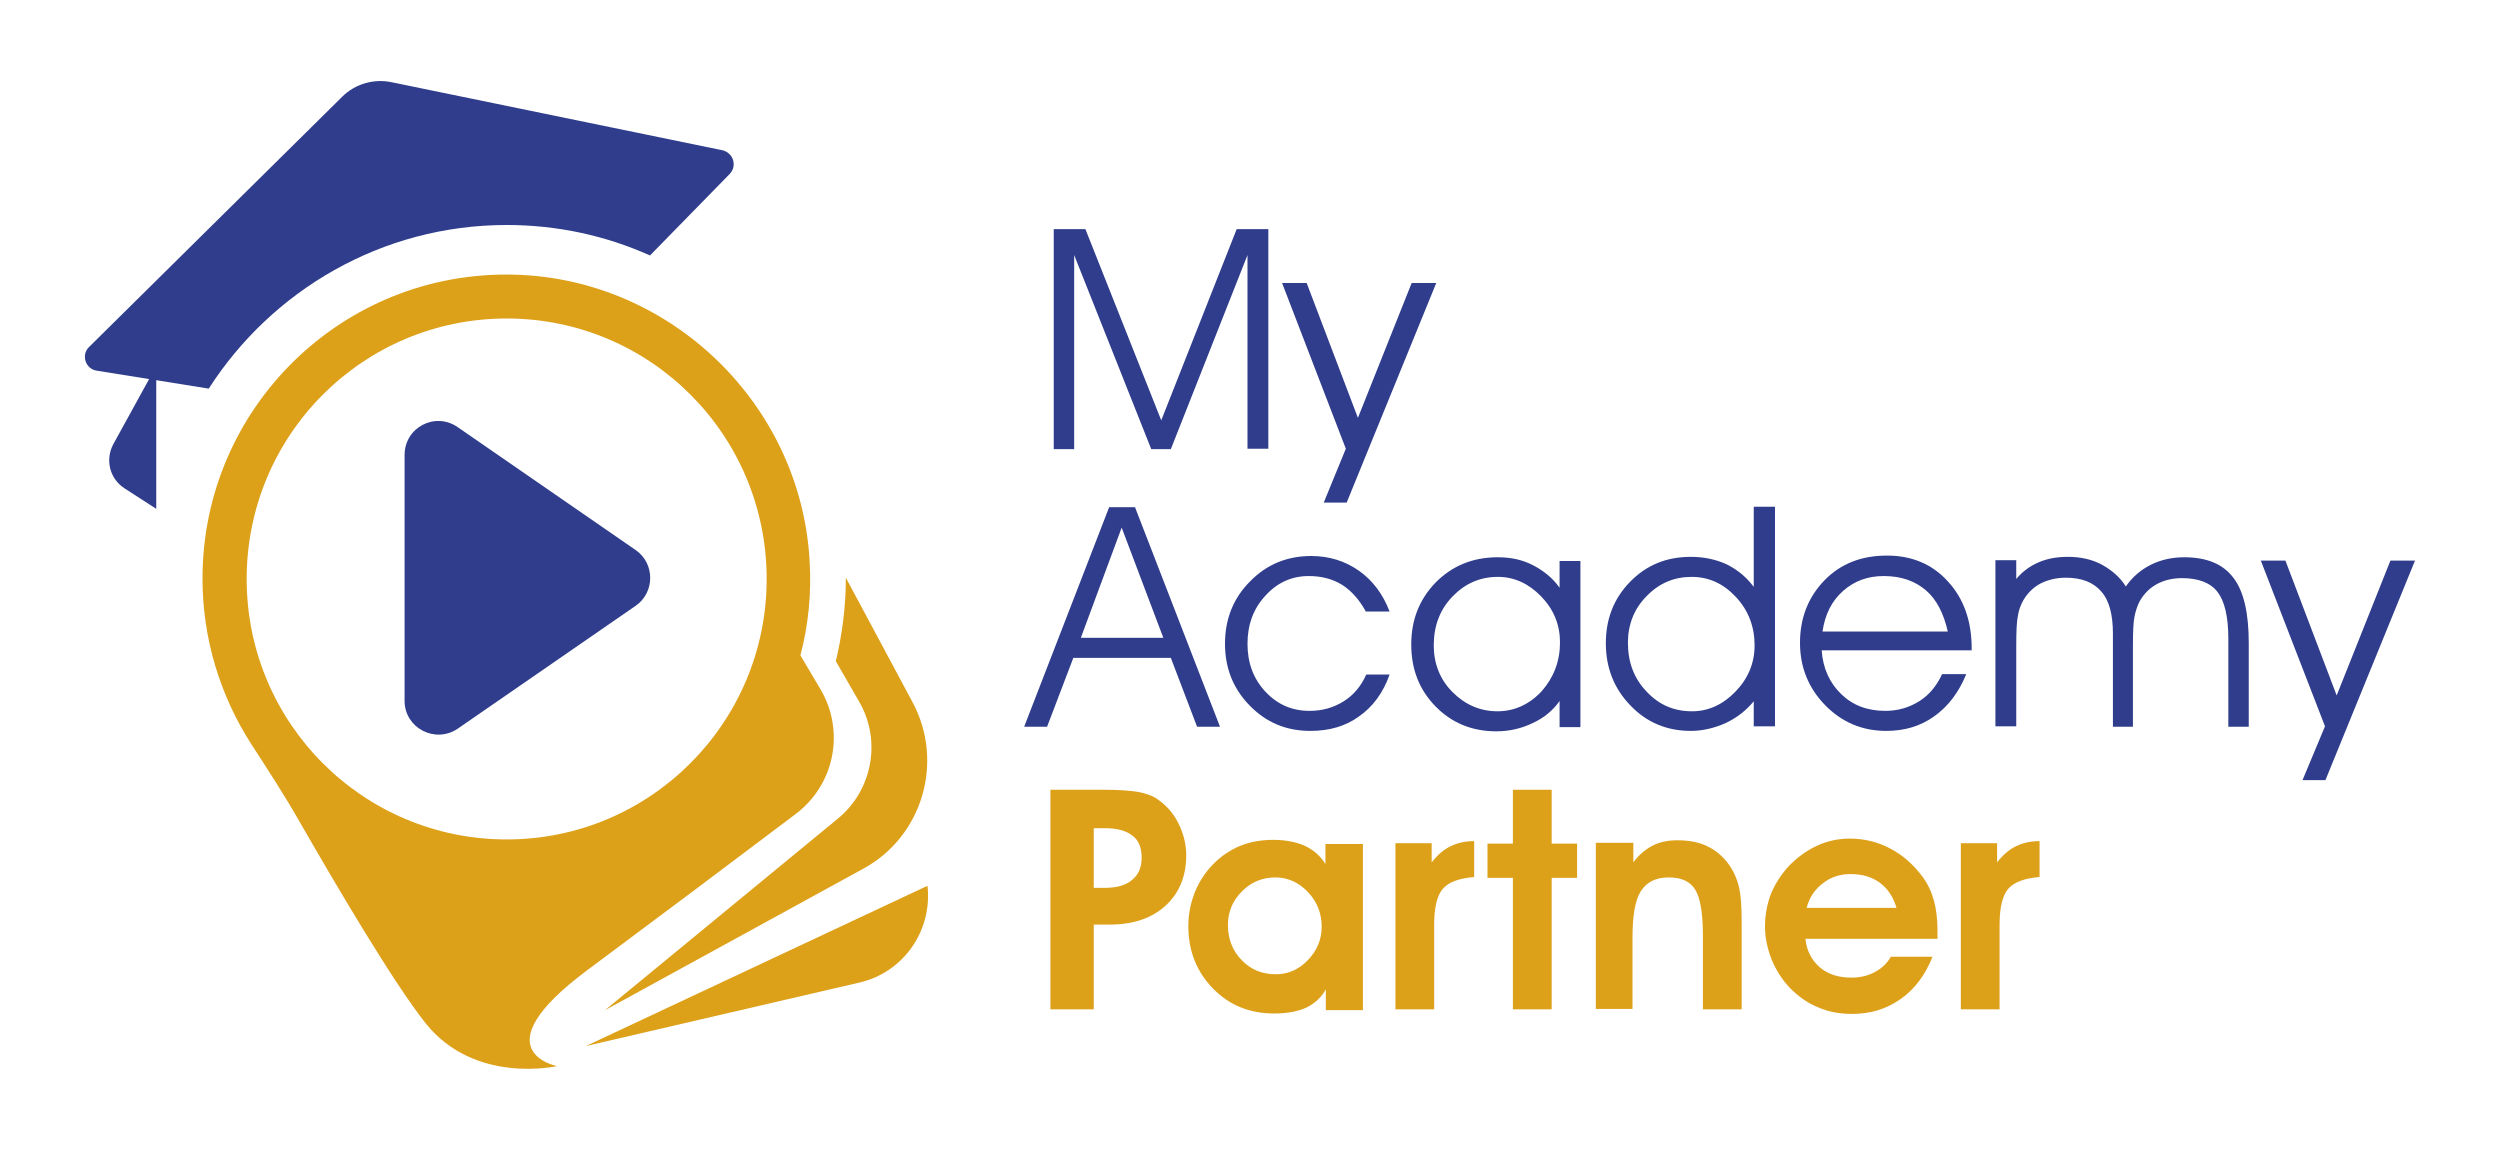 <svg width="400" height="184" viewBox="0 0 400 184" fill="none" xmlns="http://www.w3.org/2000/svg">
<path d="M168.6 71.864V36.666H173.667L185.8 67.255L197.867 36.666H202.933V71.797H199.6V40.807L187.333 71.864H184.2L171.867 40.807V71.864H168.6Z" fill="#2F3D8C"/>
<path d="M205.133 45.282H209.067L217.267 66.855L225.867 45.282H229.8L215.467 80.412H211.8L215.333 71.797L205.133 45.282Z" fill="#2F3D8C"/>
<path d="M174.934 161.493H168.067V126.362H176.8C179 126.362 180.734 126.496 182.067 126.696C183.334 126.963 184.4 127.297 185.134 127.832C186.6 128.833 187.734 130.102 188.534 131.705C189.334 133.308 189.8 135.045 189.8 136.848C189.8 140.187 188.667 142.926 186.467 144.929C184.267 146.933 181.267 147.935 177.534 147.935H175V161.493H174.934ZM174.934 142.057H176.734C178.667 142.057 180.134 141.657 181.134 140.788C182.134 139.987 182.667 138.785 182.667 137.249C182.667 135.646 182.2 134.444 181.2 133.709C180.2 132.907 178.734 132.507 176.734 132.507H175V142.057H174.934Z" fill="#DDA019"/>
<path d="M212.134 161.493V158.287C211.4 159.623 210.334 160.558 209 161.225C207.667 161.826 205.934 162.16 203.867 162.16C199.934 162.16 196.667 160.825 194.067 158.153C191.467 155.482 190.134 152.142 190.134 148.202C190.134 146.332 190.467 144.595 191.134 142.859C191.8 141.189 192.734 139.72 193.934 138.451C195.267 137.048 196.734 136.046 198.334 135.379C199.934 134.711 201.734 134.377 203.734 134.377C205.667 134.377 207.334 134.711 208.734 135.312C210.134 135.98 211.267 136.915 212.067 138.25V135.045H218.067V161.626H212.134V161.493ZM196.467 148.001C196.467 150.205 197.2 152.142 198.667 153.612C200.134 155.148 201.934 155.882 204.134 155.882C206.067 155.882 207.8 155.148 209.267 153.612C210.734 152.076 211.467 150.339 211.467 148.269C211.467 146.131 210.734 144.261 209.267 142.725C207.8 141.189 206.067 140.388 204.067 140.388C202 140.388 200.2 141.122 198.734 142.592C197.2 144.128 196.467 145.931 196.467 148.001Z" fill="#DDA019"/>
<path d="M235.867 140.321C233.467 140.521 231.8 141.122 230.867 142.191C229.934 143.26 229.467 145.196 229.467 147.935V161.493H223.267V134.911H229.067V137.983C230 136.781 231 135.913 232.134 135.379C233.267 134.844 234.467 134.577 235.867 134.577V140.321Z" fill="#DDA019"/>
<path d="M242.067 161.493V140.454H238V134.978H242.067V126.362H248.267V134.978H252.333V140.454H248.267V161.493H242.067Z" fill="#DDA019"/>
<path d="M261.333 134.978V137.983C262.2 136.781 263.267 135.913 264.4 135.312C265.534 134.711 266.867 134.444 268.4 134.444C270.334 134.444 272 134.777 273.4 135.512C274.8 136.247 276 137.315 276.933 138.785C277.533 139.72 278 140.855 278.267 142.057C278.533 143.26 278.667 145.063 278.667 147.467V161.493H272.467V149.738C272.467 146.198 272.067 143.727 271.267 142.391C270.467 141.056 269.067 140.388 267 140.388C264.933 140.388 263.467 141.122 262.533 142.592C261.6 144.061 261.2 146.532 261.2 150.072V161.426H255.333V134.844H261.333V134.978Z" fill="#DDA019"/>
<path d="M288.867 150.205C289.067 152.142 289.867 153.612 291.134 154.747C292.467 155.882 294.134 156.417 296.2 156.417C297.6 156.417 298.8 156.15 299.934 155.548C301.067 154.947 301.934 154.146 302.534 153.077H309.2C308.067 155.949 306.4 158.22 304.134 159.823C301.867 161.426 299.334 162.227 296.334 162.227C294.334 162.227 292.534 161.893 290.867 161.159C289.2 160.491 287.734 159.422 286.4 158.086C285.134 156.751 284.2 155.281 283.467 153.545C282.8 151.808 282.4 150.072 282.4 148.269C282.4 146.399 282.734 144.662 283.334 143.059C284 141.456 284.934 139.987 286.134 138.651C287.467 137.249 289 136.113 290.734 135.312C292.467 134.51 294.2 134.176 296 134.176C298.267 134.176 300.467 134.711 302.467 135.779C304.467 136.848 306.134 138.317 307.534 140.187C308.4 141.323 309 142.592 309.4 143.994C309.8 145.397 310 147.066 310 148.87C310 149.003 310 149.204 310 149.538C310 149.871 310 150.072 310 150.205H288.867ZM303.467 145.33C302.934 143.527 302.067 142.191 300.8 141.256C299.534 140.321 298 139.853 296.067 139.853C294.4 139.853 292.934 140.321 291.667 141.323C290.334 142.324 289.467 143.66 289.067 145.263H303.467V145.33Z" fill="#DDA019"/>
<path d="M326.333 140.321C323.933 140.521 322.267 141.122 321.333 142.191C320.4 143.26 319.933 145.196 319.933 147.935V161.493H313.733V134.911H319.533V137.983C320.467 136.781 321.467 135.913 322.6 135.379C323.733 134.844 324.933 134.577 326.333 134.577V140.321Z" fill="#DDA019"/>
<path d="M167.533 116.277H163.867L177.467 81.147H181.6L195.2 116.277H191.533L187.333 105.257H171.733L167.533 116.277ZM186.133 102.052L179.467 84.42L172.933 102.052H186.133Z" fill="#2F3D8C"/>
<path d="M218.533 97.844C217.467 95.907 216.2 94.505 214.733 93.57C213.2 92.635 211.467 92.167 209.4 92.167C206.667 92.167 204.333 93.236 202.467 95.306C200.533 97.376 199.6 99.981 199.6 102.987C199.6 106.059 200.533 108.597 202.467 110.667C204.4 112.738 206.733 113.739 209.533 113.739C211.6 113.739 213.4 113.205 215 112.203C216.6 111.201 217.8 109.732 218.6 107.929H222.333C221.333 110.801 219.667 113.072 217.467 114.608C215.267 116.211 212.667 116.945 209.667 116.945C205.8 116.945 202.6 115.609 199.933 112.871C197.267 110.133 196 106.86 196 102.987C196 99.046 197.333 95.707 200 93.035C202.667 90.297 205.933 88.961 209.8 88.961C212.667 88.961 215.2 89.763 217.4 91.299C219.6 92.835 221.267 95.039 222.333 97.844H218.533Z" fill="#2F3D8C"/>
<path d="M249.6 112.07C248.533 113.606 247.133 114.808 245.266 115.676C243.466 116.544 241.533 117.012 239.4 117.012C235.533 117.012 232.266 115.676 229.666 113.005C227.066 110.333 225.8 107.061 225.8 103.12C225.8 99.113 227.133 95.84 229.733 93.169C232.4 90.497 235.666 89.162 239.666 89.162C241.733 89.162 243.6 89.562 245.266 90.43C246.933 91.299 248.4 92.434 249.533 94.037V89.763H252.866V116.344H249.533V112.07H249.6ZM249.6 102.786C249.6 99.981 248.6 97.51 246.6 95.44C244.6 93.369 242.266 92.3 239.666 92.3C236.8 92.3 234.4 93.369 232.4 95.44C230.4 97.51 229.4 100.115 229.4 103.254C229.4 106.192 230.4 108.73 232.4 110.734C234.4 112.738 236.8 113.806 239.6 113.806C242.266 113.806 244.666 112.738 246.666 110.6C248.6 108.396 249.6 105.792 249.6 102.786Z" fill="#2F3D8C"/>
<path d="M280.6 93.903V87.959V81.08H284V116.211H280.6V112.203C279.4 113.673 277.934 114.808 276.134 115.676C274.334 116.478 272.467 116.945 270.534 116.945C266.734 116.945 263.467 115.609 260.867 112.871C258.267 110.2 256.934 106.86 256.934 102.92C256.934 99.046 258.2 95.773 260.8 93.102C263.4 90.43 266.6 89.095 270.534 89.095C272.6 89.095 274.534 89.496 276.267 90.297C278 91.165 279.4 92.301 280.6 93.903ZM280.734 103.254C280.734 100.248 279.734 97.644 277.734 95.506C275.734 93.369 273.4 92.301 270.667 92.301C267.867 92.301 265.467 93.302 263.467 95.373C261.467 97.376 260.467 99.914 260.467 102.853C260.467 105.992 261.467 108.597 263.467 110.667C265.467 112.804 267.867 113.806 270.734 113.806C273.334 113.806 275.667 112.738 277.667 110.667C279.734 108.53 280.734 106.059 280.734 103.254Z" fill="#2F3D8C"/>
<path d="M315.4 104.055H291.467C291.667 106.927 292.733 109.265 294.6 111.068C296.467 112.871 298.8 113.739 301.667 113.739C303.667 113.739 305.467 113.205 307.067 112.203C308.667 111.201 309.867 109.732 310.733 107.862H314.6C313.4 110.801 311.667 113.072 309.467 114.608C307.267 116.211 304.667 116.945 301.8 116.945C297.933 116.945 294.667 115.543 292 112.804C289.333 110.066 288 106.727 288 102.853C288 98.846 289.333 95.506 291.933 92.835C294.533 90.163 297.867 88.894 301.933 88.894C305.933 88.894 309.2 90.297 311.667 93.035C314.2 95.773 315.467 99.38 315.467 103.721V104.055H315.4ZM311.667 101.117C311 98.178 309.867 95.907 308.133 94.438C306.4 92.968 304.2 92.167 301.4 92.167C298.8 92.167 296.667 92.968 294.867 94.571C293.067 96.174 292 98.311 291.6 101.05H311.667V101.117Z" fill="#2F3D8C"/>
<path d="M340.133 93.837C341.2 92.301 342.533 91.165 344.133 90.364C345.733 89.562 347.533 89.162 349.467 89.162C353.067 89.162 355.667 90.23 357.333 92.434C359 94.571 359.8 98.111 359.8 102.853V116.277H356.533V102.185C356.533 98.645 355.933 96.174 354.8 94.705C353.667 93.236 351.733 92.501 349.133 92.501C347.6 92.501 346.267 92.835 345.133 93.436C344 94.037 343.067 94.972 342.4 96.108C342 96.842 341.733 97.644 341.533 98.579C341.333 99.514 341.267 101.117 341.267 103.387V116.277H338.067V101.384C338.067 98.311 337.467 96.041 336.2 94.638C334.933 93.169 333.067 92.434 330.533 92.434C329 92.434 327.667 92.768 326.467 93.369C325.333 93.97 324.4 94.905 323.733 96.041C323.333 96.775 323 97.577 322.867 98.512C322.667 99.447 322.6 101.05 322.6 103.321V116.211H319.267V89.629H322.6V92.635C323.6 91.432 324.8 90.564 326.2 89.963C327.6 89.362 329.133 89.095 330.867 89.095C332.867 89.095 334.733 89.496 336.333 90.364C338 91.299 339.267 92.434 340.133 93.837Z" fill="#2F3D8C"/>
<path d="M361.733 89.696H365.667L373.867 111.268L382.467 89.696H386.4L372.067 124.826H368.4L372 116.211L361.733 89.696Z" fill="#2F3D8C"/>
<path d="M93.733 167.37L137.467 157.218C144.533 155.615 149.2 148.936 148.4 141.723L93.733 167.37Z" fill="#DDA019"/>
<path d="M81.067 35.999C89.267 35.999 97 37.735 104 40.874L116.734 27.851C118 26.581 117.334 24.444 115.6 24.044L62.667 13.157C59.8 12.556 56.8 13.424 54.734 15.495L14.267 55.501C12.934 56.77 13.667 59.04 15.467 59.307L33.4 62.179C43.467 46.484 61.067 35.999 81.067 35.999Z" fill="#2F3D8C"/>
<path d="M146 112.337L135.334 92.434C135.334 92.501 135.334 92.568 135.334 92.568C135.334 97.109 134.734 101.584 133.734 105.792L137.467 112.27C141.067 118.481 139.6 126.429 134.067 130.971L96.8 161.626L138.134 138.985C147.6 133.842 151.134 121.887 146 112.337Z" fill="#DDA019"/>
<path d="M131.267 110.266L128.067 104.857C129.334 100.048 129.867 94.905 129.534 89.629C128.067 64.65 107.334 44.614 82.334 43.946C54.867 43.212 32.4 65.252 32.4 92.568C32.4 102.252 35.267 111.335 40.134 118.949C42.867 123.156 45.6 127.364 48.067 131.705C53.934 141.924 63.067 157.419 68.134 163.763C76 173.581 89.134 170.576 89.134 170.576C89.134 170.576 76.534 168.171 94.067 155.148C104.4 147.467 117.867 137.382 127.134 130.37C133.534 125.694 135.267 117.012 131.267 110.266ZM81.067 134.31C58.067 134.31 39.467 115.676 39.467 92.635C39.467 69.593 58.067 50.959 81.067 50.959C104.067 50.959 122.667 69.593 122.667 92.635C122.667 115.609 104.067 134.31 81.067 134.31Z" fill="#DDA019"/>
<path d="M25 58.573L18.133 71.062C16.8 73.533 17.533 76.606 19.933 78.142L25 81.414V58.573Z" fill="#2F3D8C"/>
<path d="M101.733 88.026L73.2 68.324C69.6 65.853 64.733 68.391 64.733 72.799V112.136C64.733 116.478 69.6 119.016 73.2 116.611L101.733 96.909C104.8 94.772 104.8 90.163 101.733 88.026Z" fill="#2F3D8C"/>
</svg>
